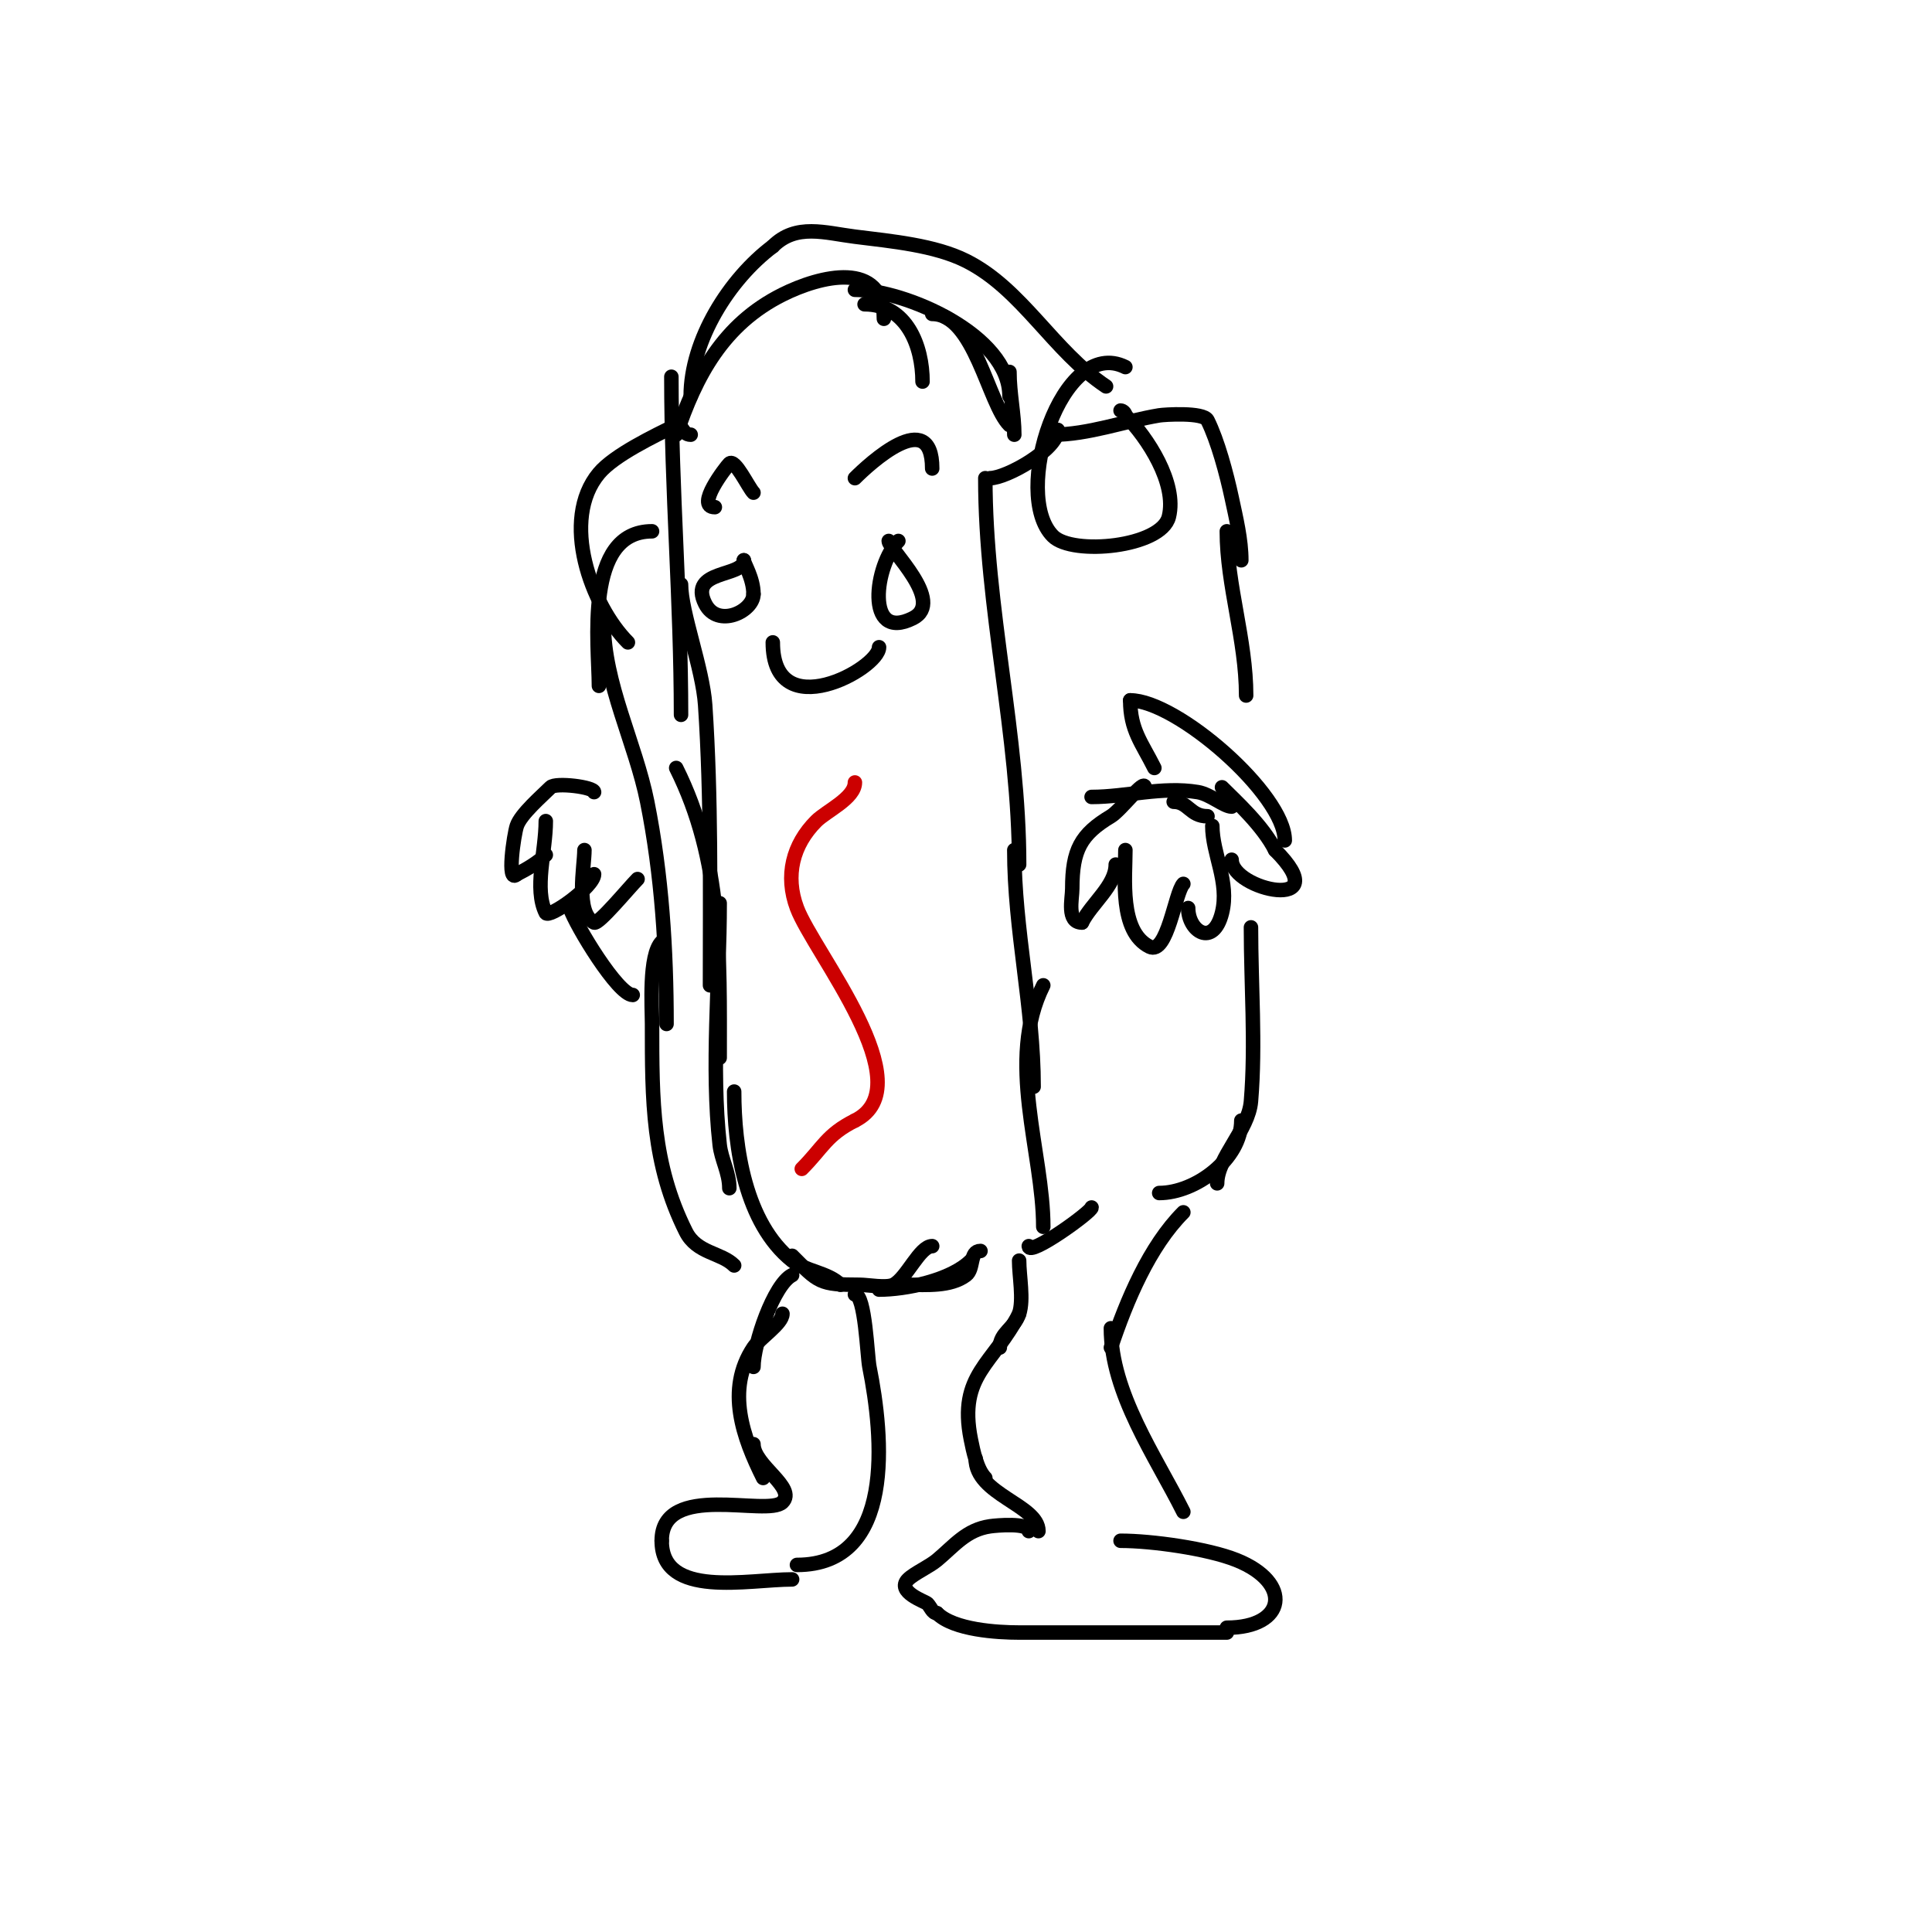 <svg viewBox='0 0 400 400' version='1.1' xmlns='http://www.w3.org/2000/svg' xmlns:xlink='http://www.w3.org/1999/xlink'><g fill='none' stroke='#000000' stroke-width='3' stroke-linecap='round' stroke-linejoin='round'><path d='M191,79c0,-7.287 -3.237,-16 -12,-16'/><path d='M183,66c0,-12.234 -13.181,-8.91 -21,-5c-12.25,6.125 -17.931,16.793 -22,29'/><path d='M139,78c0,23.399 2,46.712 2,70'/><path d='M141,121c0,5.784 4.489,17.342 5,25c1.282,19.235 1,38.697 1,58'/><path d='M140,159c9.575,19.151 9,38.923 9,60'/><path d='M149,187c0,16.357 -1.806,33.75 0,50c0.343,3.085 2,5.755 2,9'/><path d='M152,226c0,11.531 2.285,27.228 12,35c2.739,2.191 7.448,2.448 10,5'/><path d='M164,260c5.496,5.496 5.59,6 14,6c1.679,0 5.519,0.741 7,0c2.737,-1.368 5.403,-8 8,-8'/><path d='M182,267c5.527,0 14.9,-1.9 19,-6'/><path d='M188,266c3.795,0 8.772,0.421 12,-2c1.714,-1.286 0.686,-5 3,-5'/><path d='M177,60c10.311,0 32,9.337 32,22'/><path d='M193,65c8.743,0 11.586,18.586 16,23'/><path d='M209,77c0,4.497 1,8.771 1,13'/><path d='M219,89c0,4.072 -10.653,10 -14,10'/><path d='M204,99c0,27.009 7,53.064 7,80'/><path d='M210,176c0,16.604 4,32.457 4,49'/><path d='M216,204c-7.81,15.62 0,34.502 0,50'/><path d='M213,258c0,2.285 13,-7.098 13,-8'/><path d='M237,163c0,-1.834 -4.958,4.775 -7,6c-6.24,3.744 -8,6.962 -8,15c0,2.1 -1.212,7 2,7'/><path d='M224,191c1.983,-3.965 7,-7.655 7,-12'/><path d='M233,176c0,5.702 -1.32,16.84 5,20c3.682,1.841 5.307,-11.307 7,-13'/><path d='M246,188c0,4.79 5.182,8.273 7,1c1.597,-6.389 -2,-12.198 -2,-18'/><path d='M250,169c-3.609,0 -3.954,-3 -7,-3'/><path d='M255,178c0,6.349 21.98,10.98 9,-2'/><path d='M264,176c-2.512,-5.024 -8.092,-10.092 -11,-13'/><path d='M255,167c-1.566,0 -4.424,-2.571 -7,-3c-7.339,-1.223 -14.886,1 -22,1'/><path d='M266,174c0,-9.553 -22.387,-29 -32,-29'/><path d='M234,145c0,6.136 2.369,8.737 5,14'/><path d='M135,110c-14.166,0 -11,23.582 -11,32'/><path d='M125,129c0,12.455 6.571,24.856 9,37c3.02,15.1 4,30.637 4,46'/><path d='M137,195c-2.745,2.745 -2,13.651 -2,17c0,15.807 -0.012,28.975 7,43c2.262,4.524 7.298,4.298 10,7'/><path d='M123,164c0,-1.07 -7.962,-2.038 -9,-1c-1.807,1.807 -6.184,5.551 -7,8c-0.596,1.788 -2.136,12.136 0,10'/><path d='M107,181c2.094,-1.047 4.472,-2.472 6,-4'/><path d='M113,170c0,6.264 -2.477,14.046 0,19c0.623,1.247 10,-5.417 10,-8'/><path d='M121,176c0,3.418 -1.935,13.032 2,15c0.914,0.457 7.272,-7.272 9,-9'/><path d='M118,188c1.213,3.639 9.951,18 13,18'/><path d='M218,90c7.267,0 14.872,-2.812 22,-4c1.035,-0.173 9.151,-0.698 10,1c2.124,4.249 3.971,11.196 5,16c0.897,4.185 2,8.712 2,13'/><path d='M254,110c0,11.217 4,22.449 4,34'/><path d='M259,192c0,11.906 0.988,24.148 0,36c-0.504,6.05 -7,11.684 -7,17'/><path d='M257,232c0,7.974 -9.489,15 -17,15'/><path d='M211,261c0,3.188 0.988,8.035 0,11c-1.043,3.129 -4,3.935 -4,7'/><path d='M211,272c-5.196,10.392 -12.694,12.532 -10,26c0.488,2.44 1.29,6.29 3,8'/><path d='M202,302c0,7.458 13,9.556 13,15'/><path d='M213,317c0,-1.802 -6.713,-1.184 -8,-1c-4.947,0.707 -7.447,4.039 -11,7c-1.61,1.341 -4.763,2.763 -6,4c-2.554,2.554 3.594,4.594 4,5c0.667,0.667 1.057,2 2,2'/><path d='M194,334c3.472,3.472 12.528,4 17,4c14.333,0 28.667,0 43,0'/><path d='M254,337c12.335,0 13.672,-9.331 2,-14c-5.967,-2.387 -17.552,-4 -24,-4'/><path d='M245,251c-7.016,7.016 -11.745,18.234 -15,28'/><path d='M230,275c0,13.429 9.26,26.52 15,38'/><path d='M164,264c-3.779,1.89 -8,14.218 -8,19'/><path d='M162,272c0,2.03 -4.619,4.929 -6,7c-5.804,8.706 -2.157,18.686 2,27'/><path d='M156,299c0,4.426 9.006,8.994 6,12c-3.115,3.115 -25,-4.367 -25,8'/><path d='M137,319c0,12.069 17.942,8 27,8'/><path d='M177,268c2.136,0 2.551,12.753 3,15c2.871,14.353 5.488,41 -15,41'/><path d='M186,112c-4.852,4.852 -7.046,21.023 3,16c6.817,-3.408 -5,-14.294 -5,-16'/><path d='M184,112'/><path d='M154,116c0,3.554 -11.569,1.862 -8,9c2.571,5.143 10,1.579 10,-2'/><path d='M156,123c0,-3.303 -2,-6.316 -2,-7'/><path d='M160,133c0,17.533 22,5.448 22,1'/><path d='M148,105c-4.141,0 2.325,-8.325 3,-9c1.154,-1.154 3.955,4.955 5,6'/><path d='M177,99c2.901,-2.901 16,-15.077 16,-2'/><path d='M233,76c-13.154,-6.577 -23.675,26.325 -15,35c4.061,4.061 22.428,2.287 24,-4c1.74,-6.96 -4.437,-16.437 -9,-21'/><path d='M233,86c0,-0.471 -0.529,-1 -1,-1'/><path d='M229,80c-10.979,-7.319 -17.394,-20.197 -29,-26c-6.458,-3.229 -15.35,-4.044 -23,-5c-6.152,-0.769 -12.172,-2.828 -17,2'/><path d='M160,51c-9.004,6.753 -17,19.42 -17,31'/><path d='M143,90c-1.855,0 -1.841,-2.58 -3,-2c-4.423,2.212 -12.826,6.191 -16,10c-8.051,9.661 -1.623,27.377 6,35'/></g>
<g fill='none' stroke='#cc0000' stroke-width='3' stroke-linecap='round' stroke-linejoin='round'><path d='M177,162c0,3.257 -5.904,5.904 -8,8c-4.877,4.877 -6.509,11.309 -4,18c3.457,9.219 26.368,36.816 12,44'/><path d='M177,232c-5.868,2.934 -6.637,5.637 -11,10'/></g>
</svg>